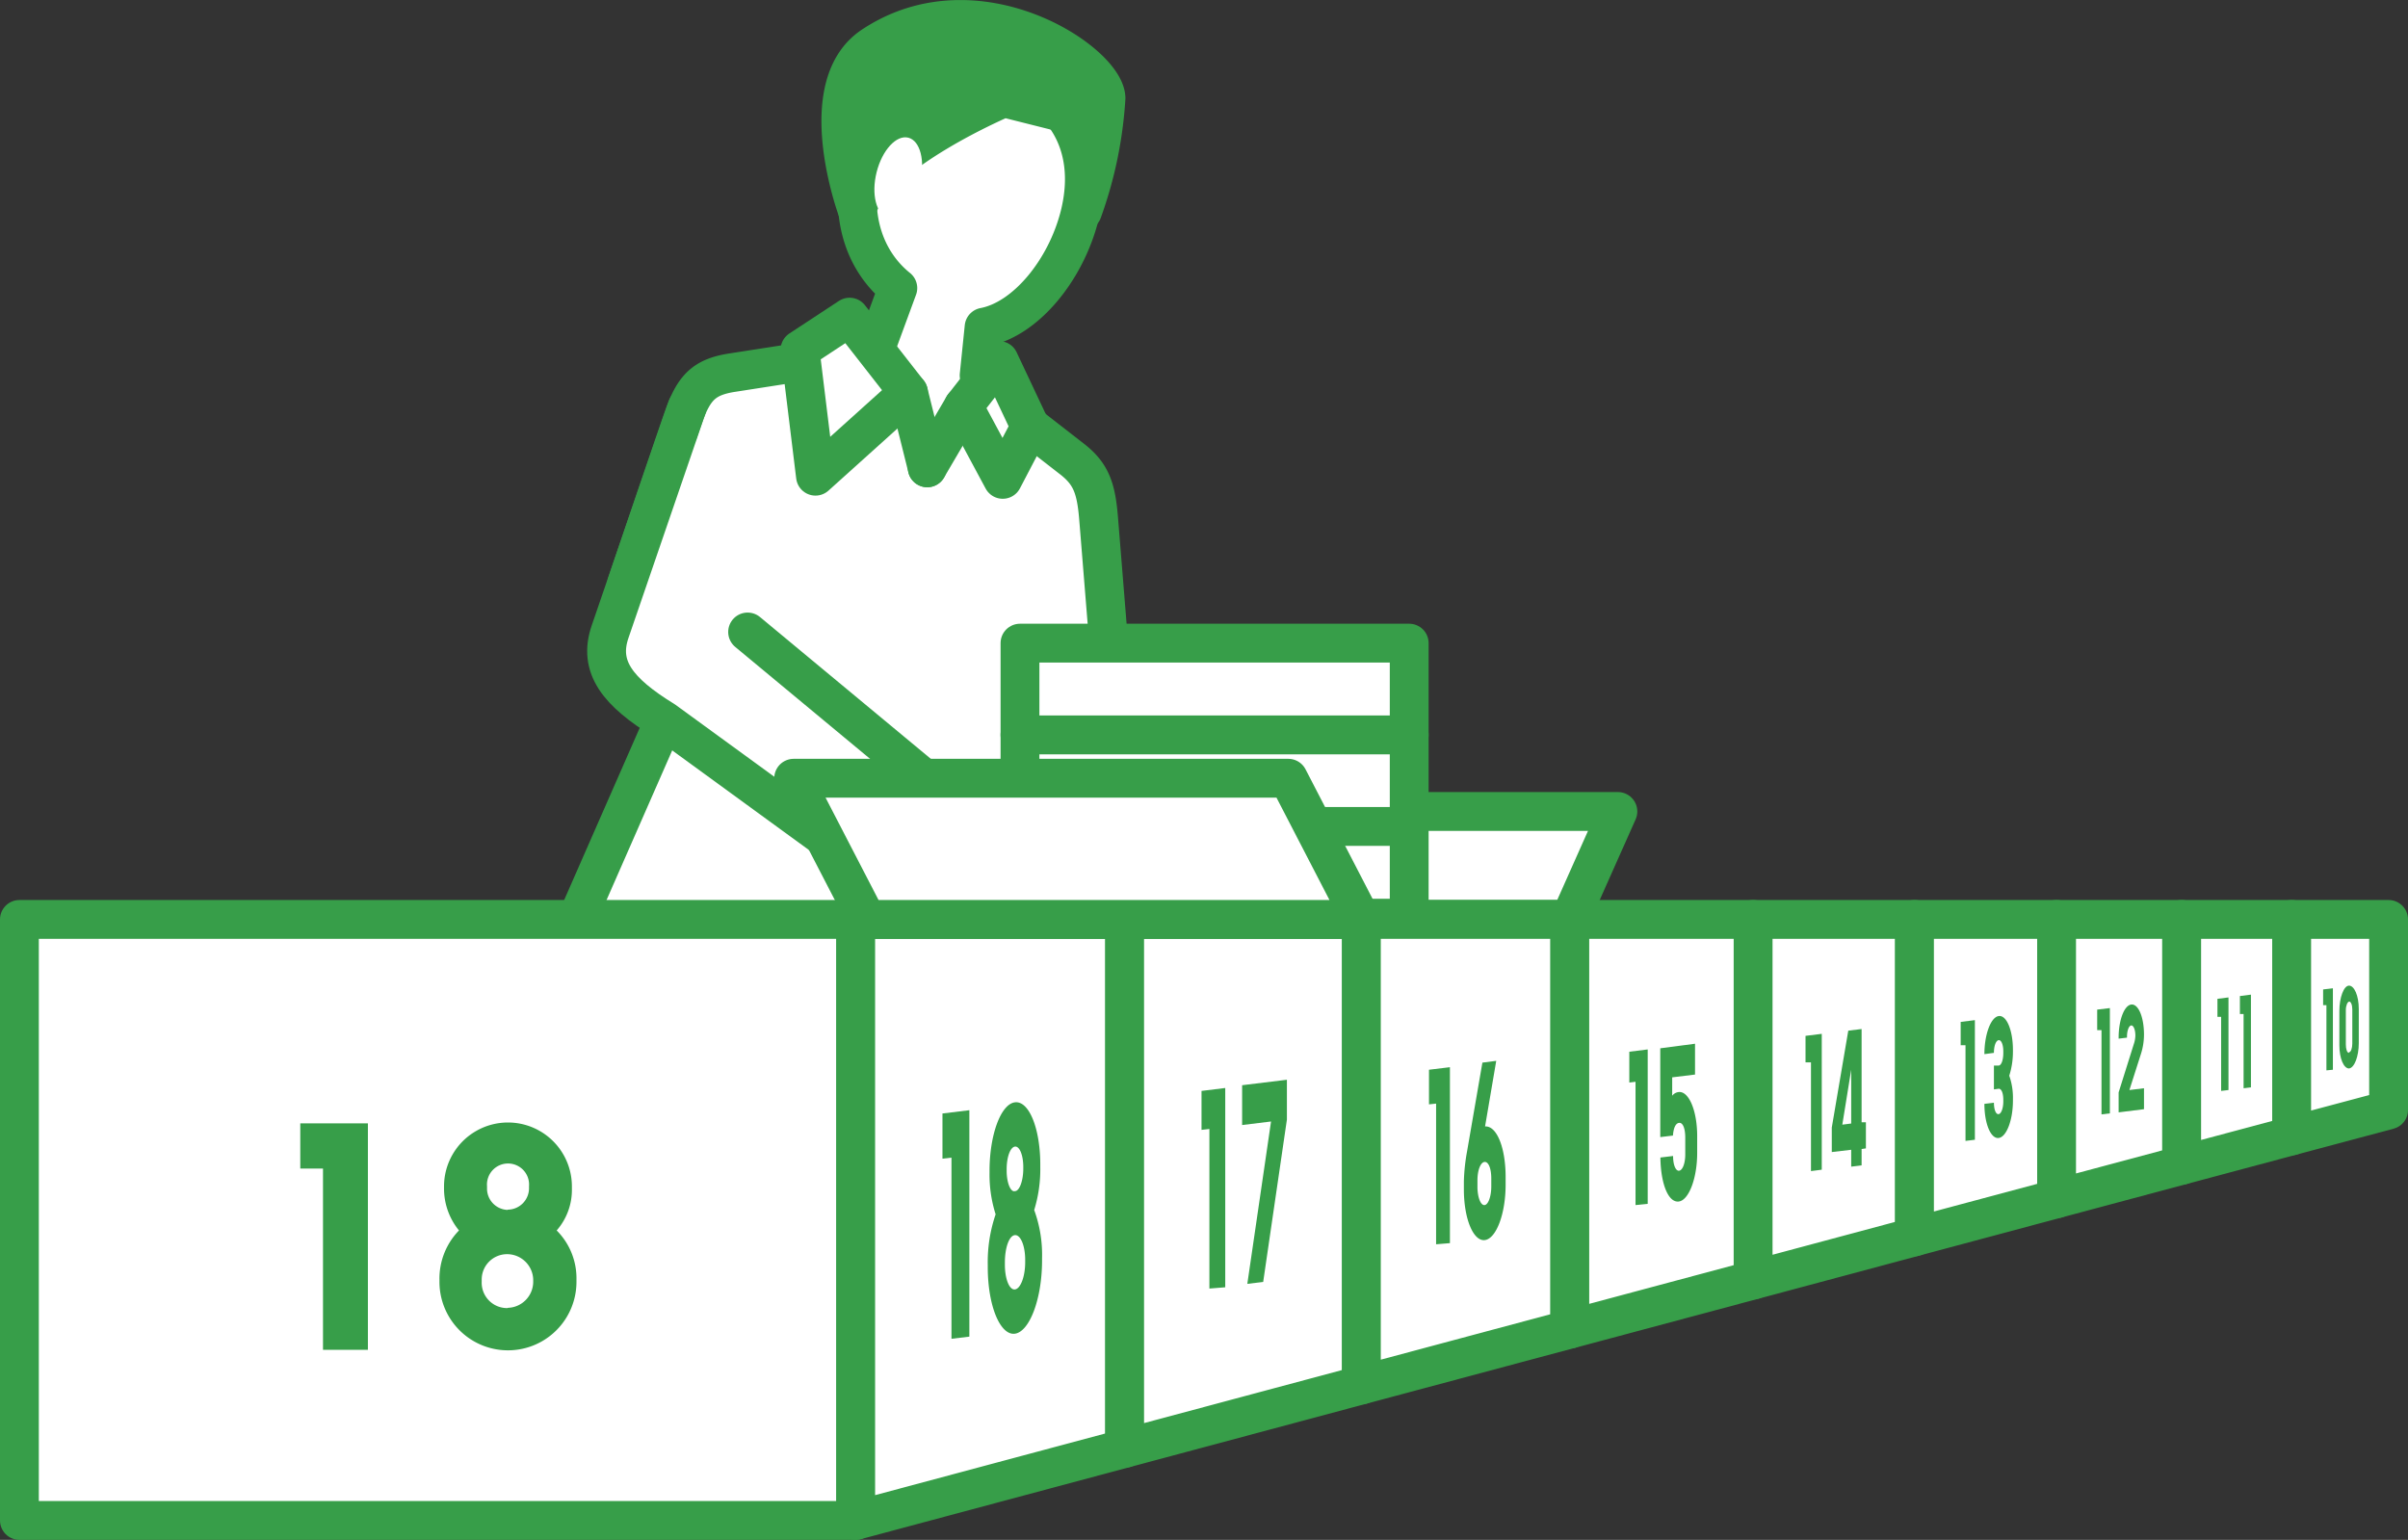 <svg xmlns="http://www.w3.org/2000/svg" viewBox="0 0 189.81 121.39"><rect x="0" y="0" width="189.81" height="121.39" fill="#333333" stroke="none"/><defs><style>.cls-1{fill:none;}.cls-1,.cls-2,.cls-3{stroke:#379e49;stroke-linecap:round;stroke-linejoin:round;stroke-width:3.06px;}.cls-2,.cls-4{fill:#fff;}.cls-3,.cls-5{fill:#379e49;}</style></defs><title>flow_img-03-01</title><g id="レイヤー_2" data-name="レイヤー 2"><g id="REUNIQULO"><path class="cls-1" d="M67.48,35.38c-.3,1.18,1.44,3.43,6.23,3.79,3.09.23,5.64-3.43,4.71-4.24"/><path class="cls-2" d="M49.4,46s3.83-11.32,4.48-13.14c.82-2.3,1.61-3.15,3.88-3.49L62,28.71l2.87.57a11.37,11.37,0,0,1,.3-1.7,32.38,32.38,0,0,1,3.81,0l1.79-4.87c-2.61-2.1-3.89-5.7-2.82-10,1.47-5.87,6.11-8,10.86-6.85S86.57,11.16,85.1,17c-1.08,4.28-4.24,8.17-7.53,8.79l-.39,3.8c1.1.5.54.69,1.68,1.42-.07.31-.14.65-.19,1l.63.13,5.22,4.06c1.5,1.17,1.89,2.32,2.08,4.71l1,12.35L75.71,80,45.5,72.41,52.35,56.8Z"/><path class="cls-3" d="M67.55,16.48S64,6.8,68.77,3.62C77-1.87,87.11,4.89,87.18,7.73a31.88,31.88,0,0,1-1.85,8.92,40.28,40.28,0,0,0,1-7.13l-7.2-1.81S68.93,12,67.55,16.48Z"/><ellipse class="cls-4" cx="70.81" cy="14.01" rx="3.25" ry="1.76" transform="translate(39.99 79.28) rotate(-75.92)"/><polyline class="cls-2" points="71.61 30.94 71.61 30.94 73.09 36.88"/><polygon class="cls-2" points="64.28 37.54 71.61 30.94 66.97 25 63.06 27.57 64.28 37.54"/><line class="cls-2" x1="75.94" y1="32.02" x2="73.09" y2="36.88"/><polygon class="cls-2" points="79.04 37.79 75.94 32.02 78.75 28.42 81.21 33.64 79.04 37.79"/><polygon class="cls-2" points="95.51 72.48 123.74 72.48 127.53 63.97 99.3 63.97 95.51 72.48"/><rect class="cls-2" x="80.4" y="57.93" width="30.68" height="7.23"/><rect class="cls-2" x="80.4" y="50.7" width="30.68" height="7.23"/><rect class="cls-2" x="80.4" y="65.15" width="30.68" height="7.23"/><rect class="cls-2" x="1.53" y="72.48" width="65.92" height="47.38"/><polygon class="cls-2" points="88.65 114.18 67.45 119.86 67.45 72.48 88.65 72.48 88.65 114.18"/><path class="cls-5" d="M75,105.54V91.26l-.71.08V87.78l2.12-.26v17.85Z"/><path class="cls-5" d="M78.48,95.73A10.34,10.34,0,0,1,78,92.46V92.3c0-2.84.89-5.26,2-5.4s2,2.06,2,4.91V92a10.9,10.9,0,0,1-.48,3.39,10.25,10.25,0,0,1,.62,3.79v.18c0,3.06-1,5.64-2.15,5.78s-2.13-2.2-2.13-5.25v-.18A11.6,11.6,0,0,1,78.48,95.73ZM80,101.65c.44-.05.81-1,.81-2.15v-.18c0-1.13-.37-2-.82-1.95s-.78,1-.78,2.15v.18C79.21,100.82,79.56,101.7,80,101.65Zm0-7.75c.37,0,.66-.85.66-1.77V92c0-.93-.29-1.66-.66-1.61s-.65.84-.65,1.77v.15C79.35,93.21,79.65,94,80,93.9Z"/><polygon class="cls-2" points="107.31 109.18 88.65 114.18 88.65 72.48 107.31 72.48 107.31 109.18"/><path class="cls-5" d="M95.33,101.58V89l-.62.07V86l1.87-.23v15.71Z"/><path class="cls-5" d="M100.19,88.41l-2.28.28V85.55l3.53-.43v3.14l-1.87,12.8-1.25.15Z"/><polygon class="cls-2" points="123.74 104.78 107.31 109.18 107.31 72.48 123.74 72.48 123.74 104.78"/><path class="cls-5" d="M113.2,98.09V87l-.56.06V84.33l1.65-.2V98Z"/><path class="cls-5" d="M118.68,92.77v.63c0,2.29-.74,4.25-1.64,4.36s-1.65-1.67-1.65-4v-.64a15.28,15.28,0,0,1,.25-2.35l1.21-7,1.09-.14-.88,5.17C118,88.74,118.68,90.52,118.68,92.77ZM117,95c.31,0,.55-.69.55-1.46V92.9c0-.81-.23-1.34-.54-1.3s-.55.66-.55,1.44v.63C116.49,94.45,116.72,95,117,95Z"/><polygon class="cls-2" points="138.19 100.91 123.74 104.78 123.74 72.48 138.19 72.48 138.19 100.91"/><path class="cls-5" d="M128.92,95V85.28l-.49.06V82.91l1.45-.18V94.9Z"/><path class="cls-5" d="M133.61,82.28v2.43l-1.8.22v1.45a.75.75,0,0,1,.5-.29c.81-.1,1.47,1.46,1.47,3.47v1.33c0,2-.66,3.74-1.46,3.83s-1.41-1.34-1.44-3.47l1-.12c0,.71.21,1.2.48,1.16s.48-.58.48-1.28V89.68c0-.75-.2-1.2-.49-1.16s-.44.44-.48,1l-1,.12v-7Z"/><polygon class="cls-2" points="150.91 97.5 138.19 100.91 138.19 72.48 150.91 72.48 150.91 97.5"/><path class="cls-5" d="M142.75,92.32V83.75l-.43,0V81.66l1.28-.16V92.21Z"/><path class="cls-5" d="M145.92,90.64l-1.53.18V88.89l1.3-7.64,1.05-.13v7.35l.34,0v2.06l-.34.05v1.29l-.82.1Zm0-6.31-.7,4.33.7-.09Z"/><polygon class="cls-2" points="162.11 94.5 150.91 97.5 150.91 72.48 162.11 72.48 162.11 94.5"/><path class="cls-5" d="M154.93,89.94V82.4l-.38,0V80.56l1.12-.14v9.43Z"/><path class="cls-5" d="M158.38,84.8a5.27,5.27,0,0,1,.29,1.85v.11c0,1.54-.51,2.88-1.13,2.95s-1.12-1.13-1.12-2.69l.75-.09c0,.55.16.93.37.9s.37-.48.37-1v-.11c0-.58-.16-.91-.37-.89l-.37.05V84l.37,0c.21,0,.37-.43.37-1v-.11c0-.54-.16-.92-.37-.89s-.37.44-.37,1l-.75.1c0-1.52.49-2.9,1.12-3s1.13,1.13,1.13,2.68v.1A6.3,6.3,0,0,1,158.38,84.8Z"/><polygon class="cls-2" points="171.97 91.86 162.11 94.5 162.11 72.48 171.97 72.48 171.97 91.86"/><path class="cls-5" d="M165.65,87.85V81.21l-.34,0V79.59l1-.12v8.3Z"/><path class="cls-5" d="M167,81.8c0-1.37.44-2.55,1-2.61s1,1,1,2.37a5,5,0,0,1-.24,1.52l-.91,2.85,1.15-.14v1.65l-2,.25V86.12l1.19-3.79a2.28,2.28,0,0,0,.13-.69c0-.47-.15-.82-.33-.8s-.33.41-.33.88v.08l-.66.08Z"/><polygon class="cls-2" points="180.64 89.54 171.97 91.86 171.97 72.48 180.64 72.48 180.64 89.54"/><path class="cls-5" d="M175.08,86V80.16l-.29,0V78.74l.87-.11v7.3Z"/><path class="cls-5" d="M176.85,85.79V79.94l-.29,0V78.52l.87-.11v7.31Z"/><polygon class="cls-2" points="188.28 87.5 180.64 89.54 180.64 72.48 188.28 72.48 188.28 87.5"/><path class="cls-5" d="M183.38,84.38V79.24l-.26,0V78l.77-.09v6.42Z"/><path class="cls-5" d="M185.16,84.23c-.41,0-.76-.77-.76-1.84V79.7c0-1.06.35-2,.76-2s.77.78.77,1.84v2.7C185.93,83.27,185.59,84.18,185.16,84.23Zm0-1.28c.15,0,.26-.32.26-.68v-2.7c0-.36-.12-.63-.25-.61s-.26.31-.26.67v2.7C184.91,82.69,185,83,185.16,83Z"/><path class="cls-5" d="M25.46,106.41V92.12H23.67V88.56H29v17.85Z"/><path class="cls-5" d="M36.18,97A5.21,5.21,0,0,1,35,93.69v-.16a5,5,0,1,1,10.08,0v.16A4.86,4.86,0,0,1,43.88,97a5.33,5.33,0,0,1,1.56,3.87v.18a5.4,5.4,0,1,1-10.8,0v-.18A5.44,5.44,0,0,1,36.18,97Zm3.85,6.1a2.06,2.06,0,0,0,2-2.05v-.18a2.06,2.06,0,0,0-2.06-2,2,2,0,0,0-2,2v.18A2,2,0,0,0,40,103.12Zm0-7.74a1.69,1.69,0,0,0,1.67-1.69v-.16a1.66,1.66,0,1,0-3.31,0v.16A1.68,1.68,0,0,0,40,95.38Z"/><path class="cls-2" d="M58.93,49.82,77.06,64.87,71.43,70.7,52.35,56.8c-3.68-2.26-5.21-4.23-4.26-7s6.07-17.69,6.07-17.69"/><polygon class="cls-2" points="107.31 72.48 68.32 72.48 62.56 61.35 101.55 61.35 107.31 72.48"/></g></g></svg>